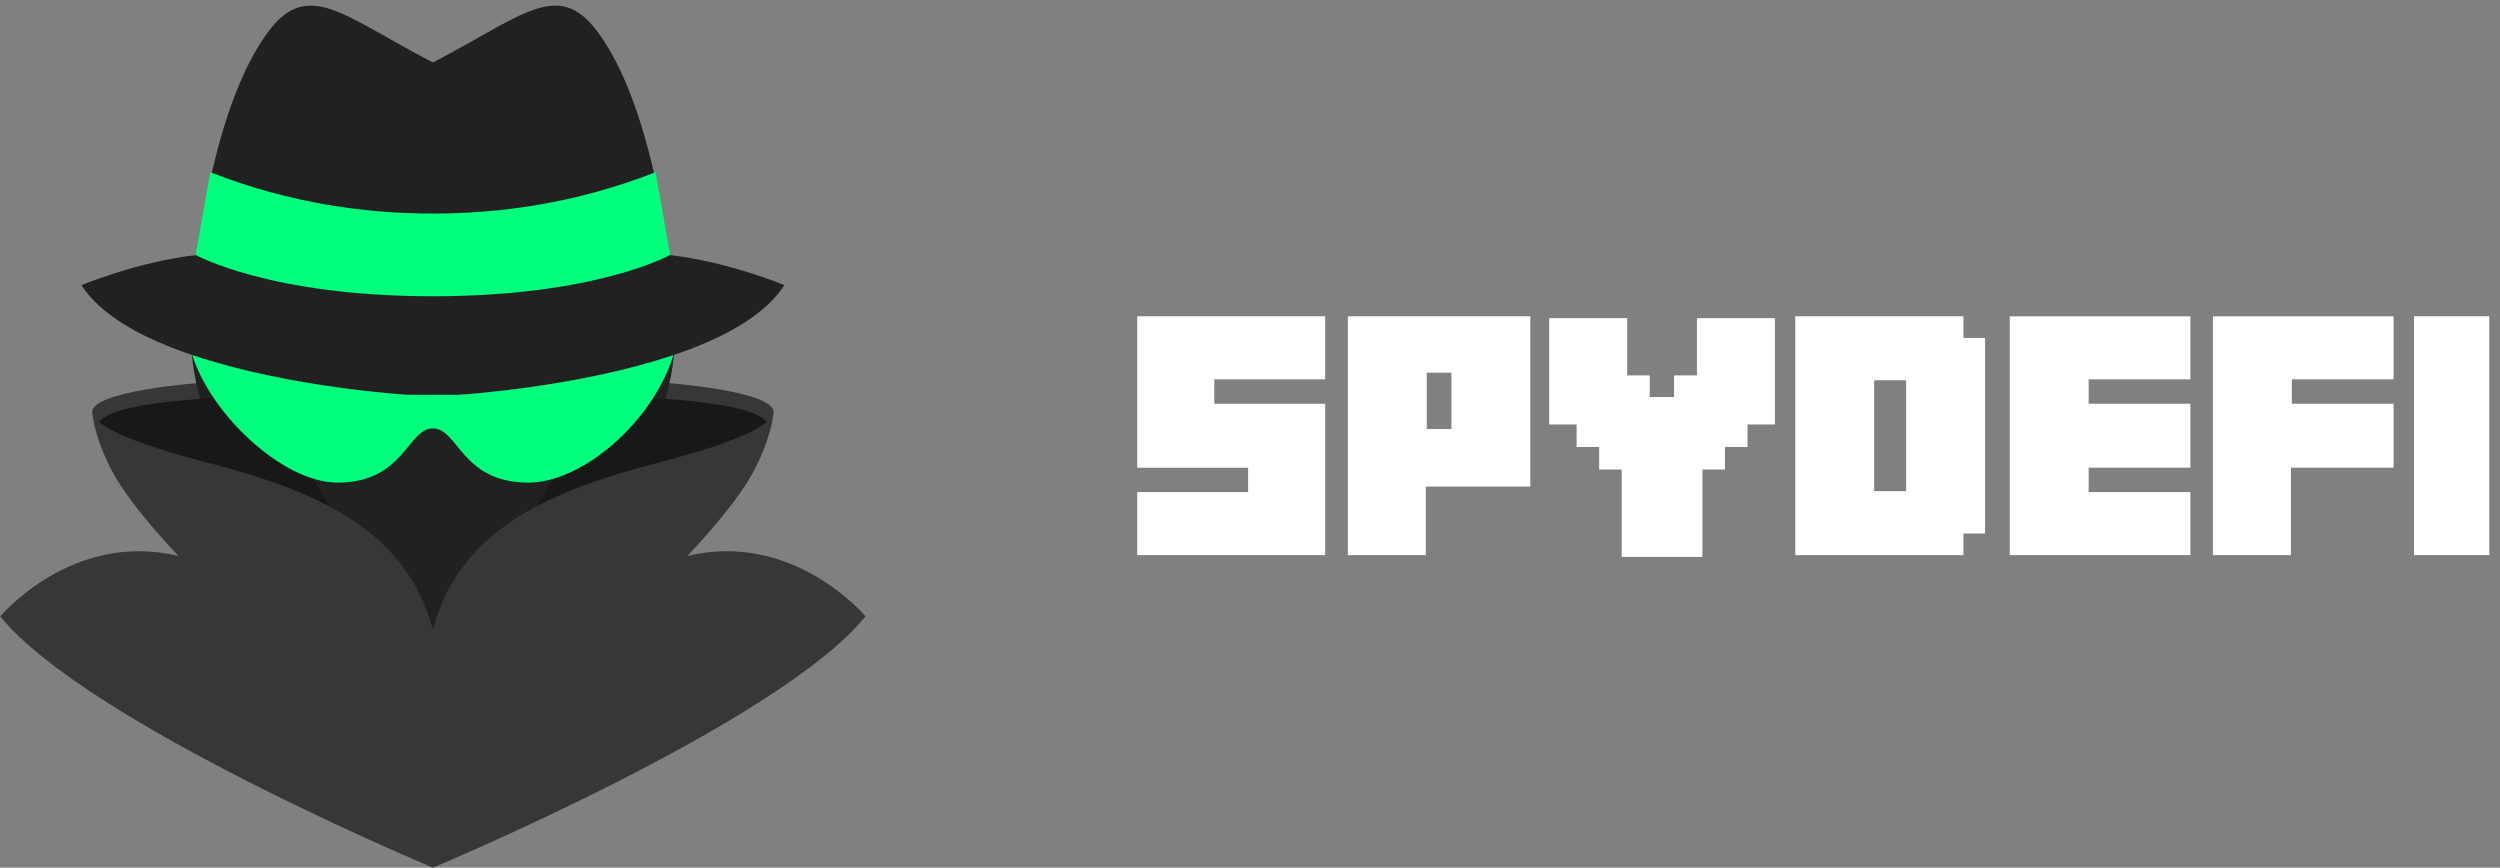<svg xmlns="http://www.w3.org/2000/svg" width="170" height="59" fill="none"><rect width="100%" height="100%" fill="#808080" stroke="none"/><path fill="#373737" d="M13.864 26.015s-8.111.547-7.57 2.166c.54 1.62 5.298 7.026 5.298 7.026l7.679.65-5.407-9.842zm31.146 0s8.111.547 7.57 2.166c-.54 1.62-5.298 7.026-5.298 7.026l-7.679.65 5.407-9.842z"/><path fill="#212121" d="M31.167 26.85h-3.46s-8.085-.484-14.666-2.715c.41 3.88 2.057 8.297 6.916 11.128 2.516 1.466 9.48 9.28 9.48 9.28s6.964-7.813 9.48-9.28c4.859-2.83 6.505-7.249 6.916-11.128-6.581 2.231-14.666 2.716-14.666 2.716z"/><path fill="#181818" d="M40.865 26.952s10.093.036 11.283 1.767c0 0-7.678 8.22-8.003 8.327-.324.109-9.84 1.082-9.84 1.082l6.56-11.176zm-22.855 0s-10.095.036-11.284 1.767c0 0 7.678 8.22 8.003 8.327.324.109 9.84 1.082 9.84 1.082l-6.56-11.176z"/><path fill="#373737" d="M46.741 37.803s3.136-3.244 4.434-5.624c1.13-2.07 1.374-3.647 1.419-4.021-.088.32-.89 1.517-7.692 3.264-8.003 2.055-13.627 4.759-15.465 11.355-1.838-6.596-7.462-9.3-15.465-11.355-6.803-1.747-7.604-2.944-7.692-3.264.045.374.29 1.95 1.42 4.021 1.298 2.38 4.433 5.624 4.433 5.624C4.886 36.073.02 41.913.02 41.913 5.86 49.158 29.437 59 29.437 59s23.576-9.841 29.416-17.087c0 0-4.866-5.84-12.112-4.11z"/><path fill="#18557F" d="m52.603 29.35-.01.086c.016-.057.01-.086.01-.086zm-46.323.086-.009-.086s-.006.03.01.086z"/><path fill="#212121" d="M45.443 17.334S44.362 7.06 40.576 2.085c-2.68-3.524-5.083-.973-11.139 2.163-6.056-3.137-8.458-5.687-11.14-2.163-3.785 4.975-4.866 15.249-4.866 15.249-4.001.433-7.895 2.055-7.895 2.055 4.11 6.38 22.17 7.462 22.17 7.462h3.461s18.06-1.082 22.17-7.462c0 0-3.892-1.623-7.894-2.055z"/><path fill="#00FF7D" d="M29.437 14.522c-4.433 0-9.623-.649-15.138-2.812l-.996 5.624s4.992 2.812 16.134 2.812 16.134-2.812 16.134-2.812l-.996-5.624c-5.515 2.163-10.705 2.812-15.138 2.812zm1.73 12.328h-3.46s-8.055-.482-14.631-2.703c1.283 4.08 6.191 8.671 9.872 8.671 4.542 0 4.758-3.687 6.488-3.687 1.73 0 1.947 3.687 6.49 3.687 3.701 0 8.468-4.147 9.865-8.67-6.574 2.22-14.624 2.703-14.624 2.703z"/><path fill="#fff" d="M84.872 33.46v-1.656h-7.54V21.508h12.78v4.288h-7.54v1.657h7.54V37.75h-12.78v-4.29h7.54zm19.19-11.952v11.58h-7.105v4.66h-5.303v-16.24h12.408zm-7.043 7.665h1.678V25.34h-1.678v3.832zm11.724 2.755v-1.533h-1.533v-1.533h-1.864v-7.23h5.303v3.895h1.533v1.47h1.657v-1.47h1.554v-3.894h5.303v7.23h-1.865v1.532h-1.533v1.533h-1.532v5.945h-5.49v-5.945h-1.533zm24.77-10.42v1.471h1.471v13.299h-1.471v1.47h-11.434v-16.24h11.434zm-6.069 11.89h2.175v-7.54h-2.175v7.54zm21.504-11.89v4.288h-6.919v1.657h6.919v4.35h-6.919v1.658h6.919v4.288h-12.284v-16.24h12.284zm13.816 0v4.288h-6.919v1.657h6.919v4.35h-6.981v5.946h-5.303v-16.24h12.284zm6.508 0v16.24h-5.117v-16.24h5.117z"/></svg>